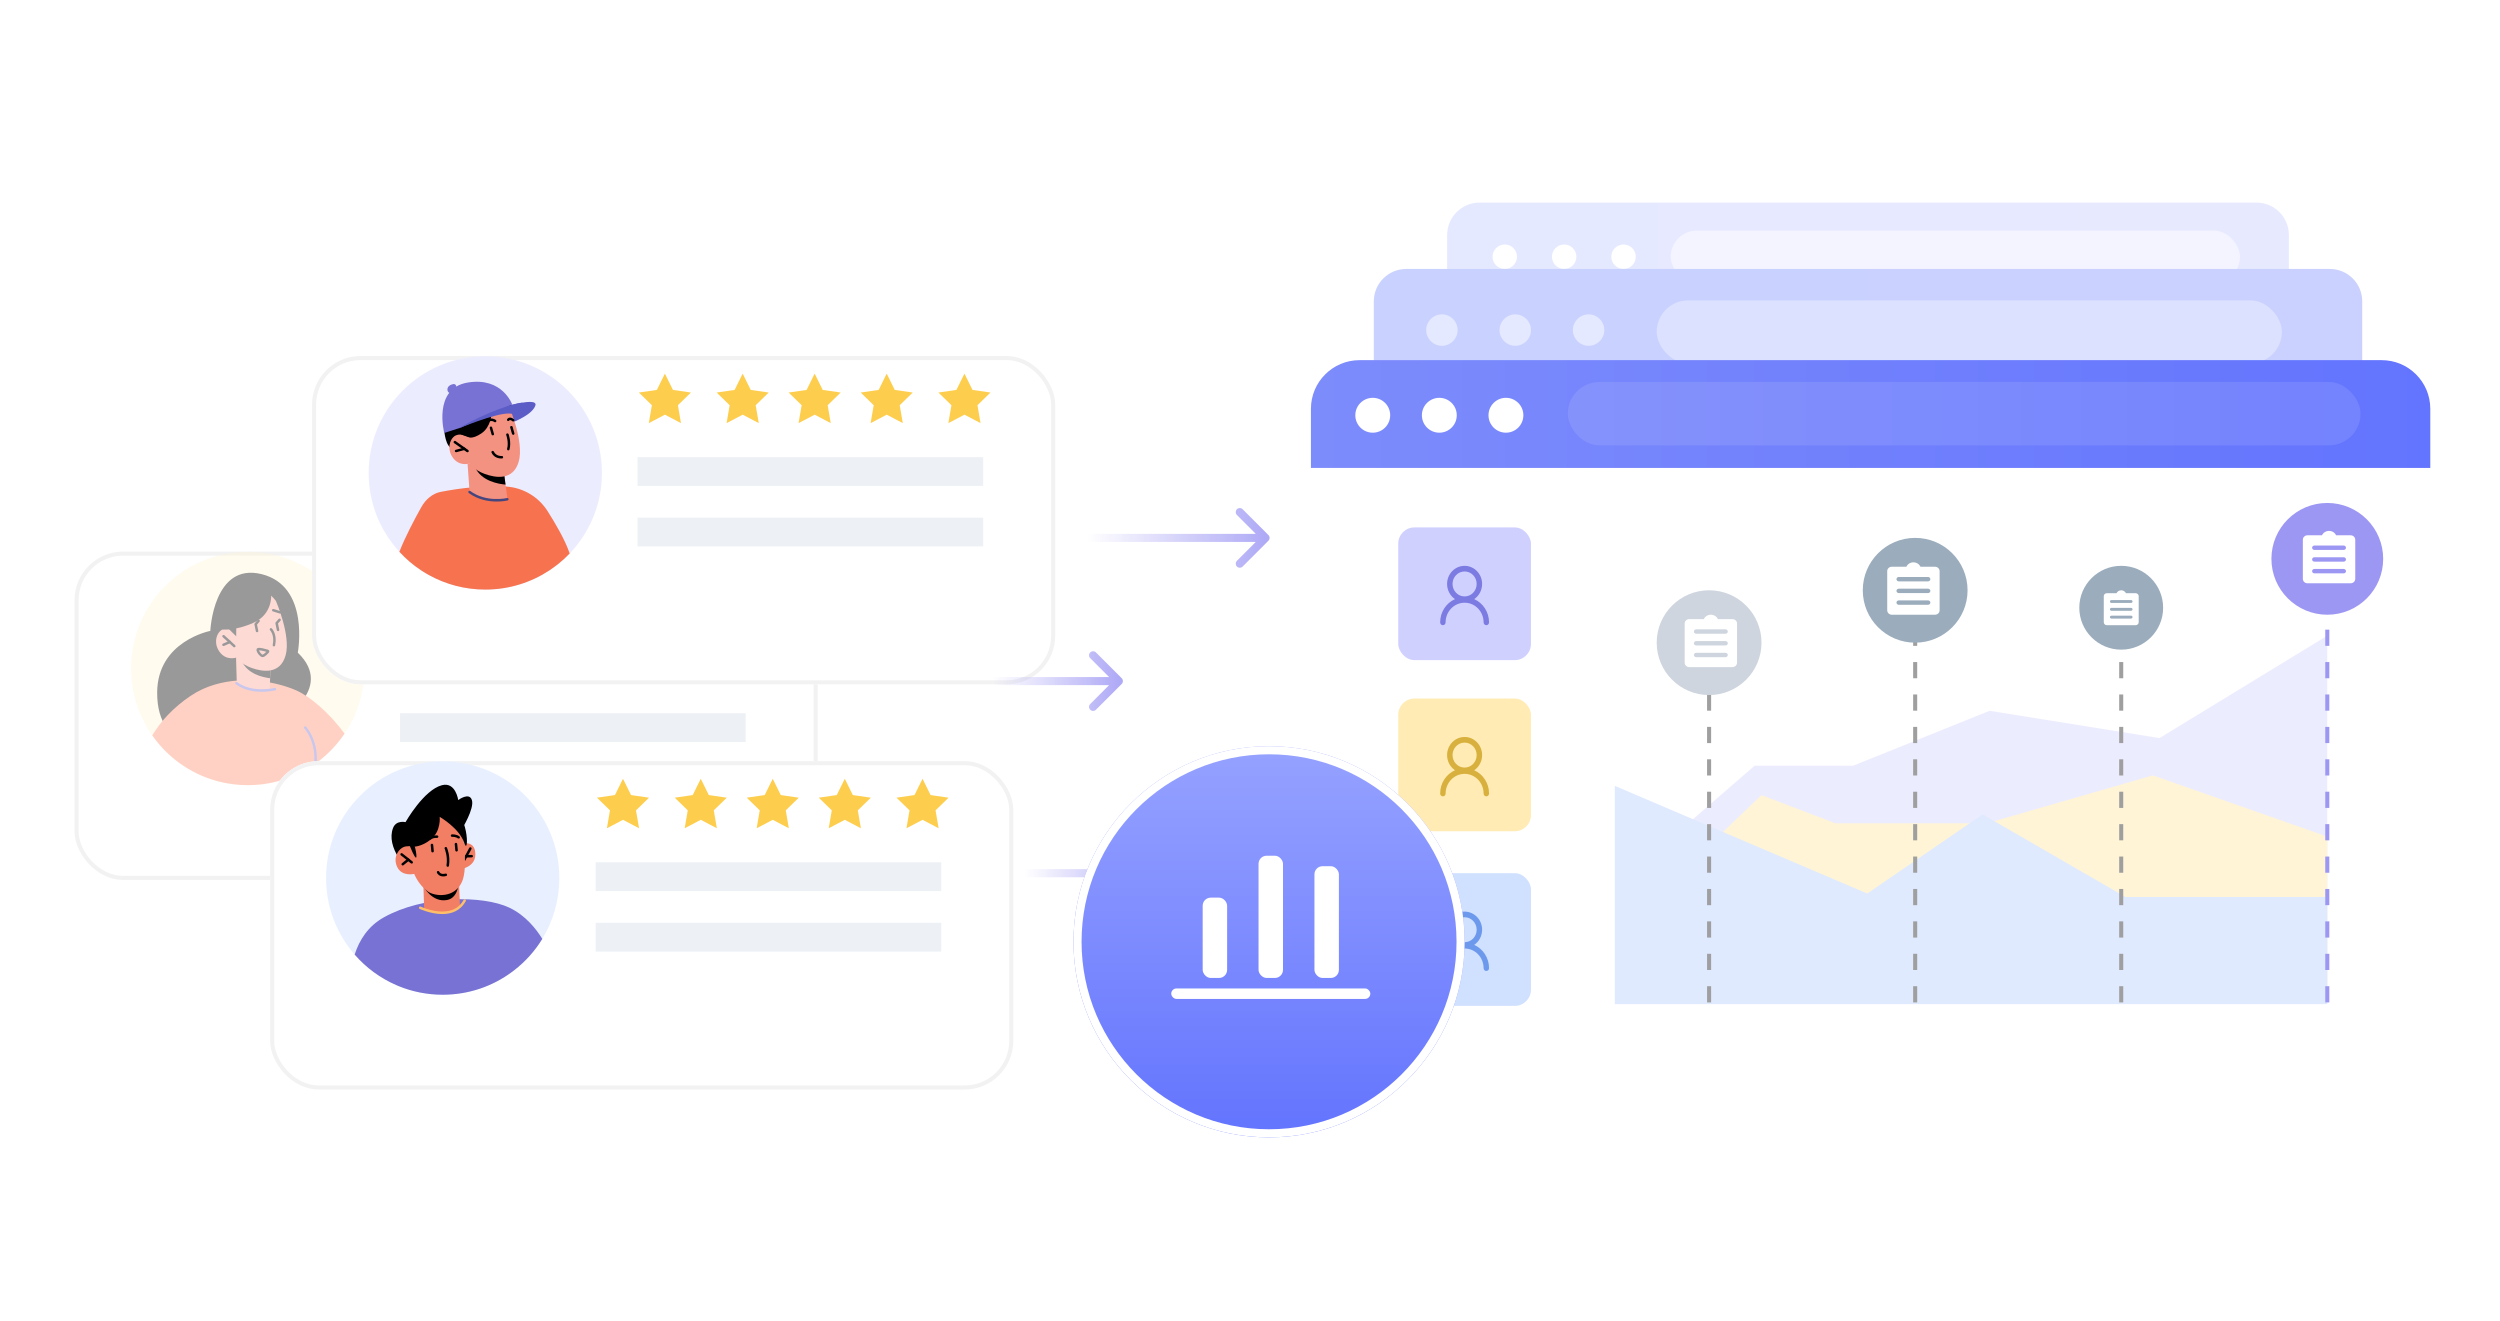 <svg width="617" height="326" viewBox="0 0 617 326" fill="none" xmlns="http://www.w3.org/2000/svg">
<g id="Group 2085667545">
<g id="Group 2085667420">
<g id="Group 2085667409">
<g id="Group 2085667397">
<g id="Rectangle 161127172" filter="url(#filter0_d_2493_981)">
<rect x="357.156" y="50" width="207.739" height="148.119" rx="8" fill="white"/>
</g>
<path id="Rectangle 161127185" d="M357.156 58C357.156 53.582 360.738 50 365.156 50H556.895C561.313 50 564.895 53.582 564.895 58V76.084H357.156V58Z" fill="url(#paint0_linear_2493_981)"/>
<circle id="Ellipse 4255125" cx="371.376" cy="63.361" r="3.017" fill="white"/>
<circle id="Ellipse 4255126" cx="386.033" cy="63.361" r="3.017" fill="white"/>
<circle id="Ellipse 4255127" cx="400.689" cy="63.361" r="3.017" fill="white"/>
<rect id="Rectangle 161127173" x="372.992" y="98.441" width="72.415" height="75.634" rx="12" fill="#EDF3FF"/>
<g id="Vector">
<path d="M389.758 134.307C389.758 131.824 391.779 129.811 394.272 129.811C396.766 129.811 398.787 131.824 398.787 134.307V151.702C398.787 154.185 396.766 156.198 394.272 156.198C391.779 156.198 389.758 154.185 389.758 151.702V134.307Z" fill="#CCDDFF"/>
<path d="M404.806 126.814C404.806 124.331 406.827 122.318 409.321 122.318C411.814 122.318 413.835 124.331 413.835 126.814V151.702C413.835 154.185 411.814 156.198 409.321 156.198C406.827 156.198 404.806 154.185 404.806 151.702V126.814Z" fill="#CCDDFF"/>
<path d="M419.854 121.568C419.854 119.085 421.876 117.073 424.369 117.073C426.862 117.073 428.883 119.085 428.883 121.568V151.702C428.883 154.185 426.862 156.198 424.369 156.198C421.876 156.198 419.854 154.185 419.854 151.702V121.568Z" fill="#CCDDFF"/>
</g>
<rect id="Rectangle 161127216" x="412.32" y="56.896" width="140.504" height="12.93" rx="6.465" fill="#F3F4FF"/>
<rect id="Rectangle 161127214" x="461.492" y="102.168" width="40.057" height="7.453" rx="3.726" fill="#F4F8FB"/>
<rect id="Rectangle 161127215" x="461.492" y="117.073" width="83.841" height="10.247" rx="5.124" fill="#F4F8FB"/>
<g id="Group 2085667390">
<g id="Vector_2">
<path d="M476.394 135.704H478.258V151.54H476.394V135.704Z" fill="#FFD2D9"/>
<path d="M474.531 140.362C474.531 138.818 475.782 137.567 477.326 137.567C478.869 137.567 480.121 138.818 480.121 140.362V155.267C480.121 156.81 478.869 158.061 477.326 158.061C475.782 158.061 474.531 156.81 474.531 155.267V140.362Z" fill="#FFD2D9"/>
</g>
</g>
<g id="Vector_3">
<path d="M463.355 140.362H465.218V166.445H463.355V140.362Z" fill="#B9F2DE"/>
<path d="M461.492 145.104C461.492 143.514 462.781 142.225 464.372 142.225C465.868 142.225 467.082 143.438 467.082 144.935V161.788C467.082 163.331 465.83 164.582 464.287 164.582C462.743 164.582 461.492 163.331 461.492 161.788V145.104Z" fill="#B9F2DE"/>
</g>
<g id="Group 2085667391">
<g id="Vector_4">
<path d="M489.441 140.362H491.304V152.472H489.441V140.362Z" fill="#FFD2D9"/>
<path d="M487.578 145.485C487.578 143.942 488.829 142.691 490.373 142.691C491.916 142.691 493.168 143.942 493.168 145.485V160.39C493.168 161.934 491.916 163.185 490.373 163.185C488.829 163.185 487.578 161.934 487.578 160.39V145.485Z" fill="#FFD2D9"/>
</g>
</g>
<g id="Group 2085667392">
<g id="Vector_5">
<path d="M502.48 152.472H504.343V173.898H502.48V152.472Z" fill="#FFD2D9"/>
<path d="M500.617 154.335C500.617 152.792 501.868 151.54 503.412 151.54C504.955 151.54 506.207 152.792 506.207 154.335V169.24C506.207 170.784 504.955 172.035 503.412 172.035C501.868 172.035 500.617 170.784 500.617 169.24V154.335Z" fill="#FFD2D9"/>
</g>
</g>
<g id="Group 2085667393">
<g id="Vector_6">
<path d="M515.519 139.43H517.383V154.335H515.519V139.43Z" fill="#B9F2DE"/>
<path d="M513.656 144.554C513.656 143.01 514.907 141.759 516.451 141.759C517.994 141.759 519.246 143.01 519.246 144.554V159.459C519.246 161.002 517.994 162.253 516.451 162.253C514.907 162.253 513.656 161.002 513.656 159.459V144.554Z" fill="#B9F2DE"/>
</g>
</g>
<g id="Group 2085667394">
<g id="Vector_7">
<path d="M528.566 135.704H530.429V158.061H528.566V135.704Z" fill="#B9F2DE"/>
<path d="M526.703 137.567C526.703 136.024 527.954 134.772 529.498 134.772C531.041 134.772 532.293 136.024 532.293 137.567V152.472C532.293 154.015 531.041 155.267 529.498 155.267C527.954 155.267 526.703 154.015 526.703 152.472V137.567Z" fill="#B9F2DE"/>
</g>
</g>
<g id="Group 2085667395">
<g id="Vector_8">
<path d="M541.605 137.567H543.468V149.677H541.605V137.567Z" fill="#B9F2DE"/>
<path d="M539.742 142.225C539.742 140.681 540.993 139.43 542.537 139.43C544.08 139.43 545.332 140.681 545.332 142.225V150.609C545.332 152.152 544.08 153.404 542.537 153.404C540.993 153.404 539.742 152.152 539.742 150.609V142.225Z" fill="#B9F2DE"/>
</g>
</g>
</g>
<g id="Group 2085667396">
<g id="Rectangle 161127172_2" filter="url(#filter1_d_2493_981)">
<rect x="339.055" y="66.378" width="243.945" height="173.934" rx="8" fill="white"/>
</g>
<path id="Rectangle 161127185_2" d="M339.055 74.378C339.055 69.96 342.636 66.378 347.055 66.378H574.999C579.418 66.378 582.999 69.96 582.999 74.378V97.008H339.055V74.378Z" fill="url(#paint1_linear_2493_981)"/>
<circle id="Ellipse 4255125_2" cx="355.863" cy="81.463" r="3.879" fill="white" fill-opacity="0.5"/>
<circle id="Ellipse 4255126_2" cx="373.965" cy="81.463" r="3.879" fill="white" fill-opacity="0.5"/>
<circle id="Ellipse 4255127_2" cx="392.066" cy="81.463" r="3.879" fill="white" fill-opacity="0.5"/>
<rect id="Rectangle 161127173_2" x="357.656" y="123.262" width="85.036" height="88.816" rx="12" fill="#E8F0FF"/>
<rect id="Rectangle 161127216_2" x="408.875" y="74.136" width="154.296" height="15.516" rx="7.758" fill="#DBE1FF"/>
<rect id="Rectangle 161127214_2" x="461.578" y="127.637" width="47.039" height="8.751" rx="4.376" fill="#EDF1F5"/>
<rect id="Rectangle 161127215_2" x="461.578" y="145.14" width="98.453" height="12.033" rx="6.017" fill="#EDF1F5"/>
<g id="Group 2085667390_2">
<g id="Vector_9">
<path d="M479.078 167.019H481.266V185.615H479.078V167.019Z" fill="#FF92A2"/>
<path d="M476.891 172.488C476.891 170.676 478.36 169.206 480.172 169.206C481.985 169.206 483.454 170.676 483.454 172.488V189.991C483.454 191.803 481.985 193.273 480.172 193.273C478.36 193.273 476.891 191.803 476.891 189.991V172.488Z" fill="#FF92A2"/>
</g>
</g>
<g id="Vector_10">
<path d="M463.766 172.488H465.954V203.118H463.766V172.488Z" fill="#9BEFD1"/>
<path d="M461.578 178.057C461.578 176.19 463.092 174.676 464.959 174.676C466.717 174.676 468.142 176.101 468.142 177.858V197.648C468.142 199.461 466.672 200.93 464.86 200.93C463.047 200.93 461.578 199.461 461.578 197.648V178.057Z" fill="#9BEFD1"/>
</g>
<g id="Group 2085667391_2">
<g id="Vector_11">
<path d="M494.391 172.488H496.579V186.709H494.391V172.488Z" fill="#FF92A2"/>
<path d="M492.203 178.505C492.203 176.692 493.672 175.223 495.485 175.223C497.297 175.223 498.767 176.692 498.767 178.505V196.008C498.767 197.82 497.297 199.289 495.485 199.289C493.672 199.289 492.203 197.82 492.203 196.008V178.505Z" fill="#FF92A2"/>
</g>
</g>
<g id="Group 2085667392_2">
<g id="Vector_12">
<path d="M509.711 186.709H511.899V211.869H509.711V186.709Z" fill="#FB91A2"/>
<path d="M507.523 188.897C507.523 187.085 508.993 185.615 510.805 185.615C512.618 185.615 514.087 187.085 514.087 188.897V206.4C514.087 208.212 512.618 209.682 510.805 209.682C508.993 209.682 507.523 208.212 507.523 206.4V188.897Z" fill="#FB91A2"/>
</g>
</g>
<g id="Group 2085667393_2">
<g id="Vector_13">
<path d="M525.024 171.394H527.212V188.897H525.024V171.394Z" fill="#0AE596"/>
<path d="M522.836 177.411C522.836 175.598 524.305 174.129 526.118 174.129C527.93 174.129 529.399 175.598 529.399 177.411V194.914C529.399 196.726 527.93 198.195 526.118 198.195C524.305 198.195 522.836 196.726 522.836 194.914V177.411Z" fill="#0AE596"/>
</g>
</g>
<g id="Group 2085667394_2">
<g id="Vector_14">
<path d="M540.336 167.019H542.524V193.273H540.336V167.019Z" fill="#0AE596"/>
<path d="M538.148 169.206C538.148 167.394 539.618 165.925 541.43 165.925C543.243 165.925 544.712 167.394 544.712 169.206V186.709C544.712 188.522 543.243 189.991 541.43 189.991C539.618 189.991 538.148 188.522 538.148 186.709V169.206Z" fill="#0AE596"/>
</g>
</g>
<g id="Group 2085667395_2">
<g id="Vector_15">
<path d="M555.649 169.206H557.837V183.427H555.649V169.206Z" fill="#0AE596"/>
<path d="M553.461 174.676C553.461 172.864 554.93 171.394 556.743 171.394C558.555 171.394 560.024 172.864 560.024 174.676V184.521C560.024 186.334 558.555 187.803 556.743 187.803C554.93 187.803 553.461 186.334 553.461 184.521V174.676Z" fill="#0AE596"/>
</g>
</g>
<g id="Vector_16">
<path d="M377.344 165.378C377.344 162.462 379.717 160.098 382.645 160.098C385.573 160.098 387.946 162.462 387.946 165.378V185.806C387.946 188.721 385.573 191.085 382.645 191.085C379.717 191.085 377.344 188.721 377.344 185.806V165.378Z" fill="#9CBDFF"/>
<path d="M395.015 156.579C395.015 153.663 397.388 151.299 400.316 151.299C403.244 151.299 405.617 153.663 405.617 156.579V185.806C405.617 188.721 403.244 191.085 400.316 191.085C397.388 191.085 395.015 188.721 395.015 185.806V156.579Z" fill="#9CBDFF"/>
<path d="M412.686 150.42C412.686 147.504 415.059 145.14 417.987 145.14C420.915 145.14 423.288 147.504 423.288 150.42V185.806C423.288 188.721 420.915 191.085 417.987 191.085C415.059 191.085 412.686 188.721 412.686 185.806V150.42Z" fill="#9CBDFF"/>
</g>
</g>
</g>
<g id="Group 2085667406">
<g id="Rectangle 161127222" filter="url(#filter2_d_2493_981)">
<rect x="18.398" y="124.131" width="183.407" height="81.04" rx="12" fill="white"/>
<rect x="18.898" y="124.631" width="182.407" height="80.04" rx="11.5" stroke="#F2F2F2"/>
</g>
<g id="Layer_1" opacity="0.4" clip-path="url(#clip0_2493_981)">
<path id="Vector_17" d="M32.365 164.989C32.365 170.244 33.773 175.172 36.237 179.415C36.329 179.576 36.428 179.736 36.527 179.897C36.755 180.28 36.996 180.662 37.249 181.033C37.355 181.187 37.459 181.342 37.577 181.496C41.331 186.875 46.889 190.889 53.361 192.711C53.497 192.748 53.639 192.785 53.775 192.822C56.128 193.446 58.605 193.779 61.155 193.779C71.104 193.779 79.879 188.734 85.036 181.058C85.524 180.348 85.974 179.606 86.388 178.853C88.655 174.74 89.945 170.016 89.945 164.989C89.945 149.087 77.057 136.199 61.155 136.199C45.253 136.199 32.365 149.087 32.365 164.989Z" fill="#FFF4D5"/>
<path id="Vector_18" d="M73.496 161.068C73.496 161.068 76.578 144.702 64.604 141.707C52.629 138.712 51.907 155.707 51.907 155.707C51.907 155.707 38.877 158.19 38.79 170.862C38.685 186.702 53.988 184.034 53.988 184.034L68.488 178.131C68.488 178.131 83.013 170.22 73.49 161.068H73.496Z" fill="black"/>
<path id="Vector_19" d="M37.58 181.496C41.335 186.875 46.893 190.889 53.365 192.711C53.501 192.748 53.643 192.785 53.779 192.822C56.131 193.446 58.608 193.779 61.158 193.779C71.107 193.779 79.882 188.734 85.039 181.058C81.173 175.771 76.325 171.77 73.028 170.349C68.149 168.25 60.411 166.842 53.266 168.886C53.247 168.892 53.223 168.892 53.198 168.898C51.049 169.516 48.962 170.442 47.016 171.757C42.811 174.598 39.748 177.896 37.58 181.496Z" fill="#FF8D6E"/>
<path id="Vector_20" d="M66.812 163.914V164.087L66.664 167.385L66.559 169.973C66.559 169.973 66.782 170.572 63.768 170.38C59.735 170.102 58.432 168.373 58.432 168.373L58.259 162.309L59.482 162.543L66.806 163.914H66.812Z" fill="#FCA397"/>
<path id="Vector_21" d="M66.812 164.094L66.664 167.391C64.707 167.15 61.137 166.304 59.692 163.223C59.581 162.97 59.507 162.747 59.482 162.562L66.794 164.05L66.806 164.1L66.812 164.094Z" fill="black"/>
<path id="Vector_22" d="M68.093 148.309C68.093 148.309 71.848 156.893 70.495 161.722C69.143 166.545 64.746 165.786 62.121 164.853C59.49 163.921 58.274 162.309 58.274 162.309C58.274 162.309 55.816 163.142 54.173 160.858C52.531 158.573 53.543 155.948 54.945 155.349C56.347 154.75 58.014 155.763 58.014 155.763L56.705 153.268C56.705 153.268 62.208 140.583 68.099 148.315L68.093 148.309Z" fill="#FCA397"/>
<path id="Vector_23" d="M66.924 147.037C66.924 147.037 67.195 151.607 62.601 153.682C58.006 155.757 54.937 155.349 54.937 155.349L55.233 149.39L60.989 143.14L66.133 144.776L66.93 147.037H66.924Z" fill="black"/>
<path id="Vector_24" d="M58.312 154.441L58.294 157.041L55.978 154.756L58.312 154.441Z" fill="black"/>
<path id="Vector_25" d="M64.635 170.738C66.45 170.738 67.809 170.411 67.92 170.386C68.087 170.343 68.186 170.176 68.148 170.016C68.105 169.849 67.939 169.75 67.778 169.787C67.722 169.8 62.282 171.097 58.545 168.373C58.41 168.274 58.212 168.305 58.113 168.441C58.014 168.577 58.045 168.775 58.181 168.873C60.231 170.368 62.702 170.738 64.641 170.738H64.635Z" fill="#7772D3"/>
<path id="Vector_26" d="M69.151 151.446C69.28 151.446 69.404 151.36 69.447 151.23C69.496 151.069 69.41 150.896 69.243 150.841L67.533 150.304C67.372 150.254 67.199 150.341 67.144 150.507C67.094 150.668 67.181 150.841 67.347 150.896L69.058 151.434C69.058 151.434 69.12 151.446 69.151 151.446Z" fill="black"/>
<path id="Vector_27" d="M57.823 159.764C57.903 159.764 57.99 159.734 58.051 159.666C58.169 159.542 58.156 159.345 58.033 159.227L55.384 156.794C55.26 156.677 55.062 156.689 54.945 156.813C54.828 156.936 54.84 157.134 54.964 157.251L57.613 159.684C57.675 159.74 57.749 159.764 57.823 159.764Z" fill="black"/>
<path id="Vector_28" d="M55.149 159.443C55.192 159.443 55.235 159.437 55.272 159.419L56.853 158.727C57.008 158.659 57.082 158.474 57.014 158.319C56.946 158.165 56.761 158.091 56.606 158.159L55.025 158.85C54.871 158.918 54.797 159.104 54.865 159.258C54.914 159.375 55.031 159.443 55.149 159.443Z" fill="black"/>
<path id="Vector_29" d="M68.624 155.775C68.624 155.775 68.667 155.775 68.686 155.769C68.852 155.732 68.957 155.571 68.927 155.405L68.612 153.885L69.229 153.169C69.34 153.039 69.328 152.848 69.198 152.731C69.069 152.619 68.877 152.632 68.76 152.761L68.037 153.595C67.975 153.669 67.951 153.768 67.969 153.861L68.315 155.528C68.346 155.676 68.476 155.775 68.618 155.775H68.624Z" fill="black"/>
<path id="Vector_30" d="M63.444 156.041C63.444 156.041 63.487 156.041 63.506 156.034C63.673 155.997 63.778 155.837 63.747 155.67L63.432 154.151L64.049 153.435C64.161 153.305 64.148 153.113 64.019 152.996C63.889 152.885 63.697 152.897 63.58 153.027L62.858 153.861C62.796 153.935 62.771 154.034 62.79 154.126L63.135 155.794C63.166 155.942 63.296 156.041 63.438 156.041H63.444Z" fill="black"/>
<path id="Vector_31" d="M67.6 159.542C67.743 159.542 67.872 159.443 67.903 159.295C68.477 156.547 67.15 155.164 67.094 155.108C66.977 154.985 66.779 154.985 66.656 155.108C66.532 155.225 66.532 155.423 66.656 155.547C66.705 155.602 67.804 156.776 67.304 159.172C67.267 159.338 67.378 159.505 67.545 159.536C67.563 159.536 67.588 159.542 67.607 159.542H67.6Z" fill="black"/>
<path id="Vector_32" d="M64.812 162.185C64.997 162.185 65.436 162.099 66.35 161.086C66.455 160.969 66.492 160.808 66.455 160.66C66.412 160.506 66.288 160.382 66.127 160.333C63.923 159.672 63.626 159.9 63.497 159.993C63.386 160.073 63.219 160.277 63.342 160.685C63.509 161.247 64.213 162.142 64.757 162.173C64.769 162.173 64.787 162.173 64.812 162.173V162.185ZM65.714 160.864C65.22 161.376 64.868 161.562 64.793 161.568C64.738 161.568 64.534 161.444 64.281 161.123C64.065 160.851 63.954 160.611 63.923 160.487C64.102 160.506 64.645 160.549 65.714 160.858V160.864Z" fill="black"/>
<path id="Vector_33" d="M75.098 179.761C75.129 179.798 78.081 182.96 77.519 188.647C77.698 188.536 77.865 188.413 78.038 188.289C78.087 188.258 78.13 188.221 78.18 188.184C78.544 182.54 75.58 179.384 75.543 179.341C75.426 179.217 75.234 179.217 75.105 179.329C74.981 179.446 74.981 179.644 75.105 179.767L75.098 179.761Z" fill="#7772D3"/>
</g>
<rect id="Rectangle 161127225" x="98.727" y="161.097" width="85.306" height="7.109" fill="#EDF1F5" fill-opacity="0.6"/>
<rect id="Rectangle 161127226" x="98.727" y="176.025" width="85.306" height="7.109" fill="#EDF1F5"/>
<g id="Group 2085667405" opacity="0.4">
<path id="Star 6" d="M105.48 140.481L107.465 144.503L111.903 145.148L108.691 148.278L109.449 152.698L105.48 150.611L101.51 152.698L102.269 148.278L99.057 145.148L103.495 144.503L105.48 140.481Z" fill="#FDCD4E"/>
<path id="Star 7" d="M124.675 140.481L126.66 144.503L131.098 145.148L127.887 148.278L128.645 152.698L124.675 150.611L120.706 152.698L121.464 148.278L118.252 145.148L122.69 144.503L124.675 140.481Z" fill="#FDCD4E"/>
<path id="Star 8" d="M142.449 140.481L144.433 144.503L148.872 145.148L145.66 148.278L146.418 152.698L142.449 150.611L138.479 152.698L139.237 148.278L136.026 145.148L140.464 144.503L142.449 140.481Z" fill="#FDCD4E"/>
<path id="Star 9" d="M160.214 140.481L162.199 144.503L166.637 145.148L163.426 148.278L164.184 152.698L160.214 150.611L156.245 152.698L157.003 148.278L153.791 145.148L158.23 144.503L160.214 140.481Z" fill="#FDCD4E"/>
<path id="Star 10" d="M179.417 140.481L181.402 144.503L185.84 145.148L182.629 148.278L183.387 152.698L179.417 150.611L175.448 152.698L176.206 148.278L172.995 145.148L177.433 144.503L179.417 140.481Z" fill="#FDCD4E"/>
</g>
</g>
<g id="Group 2085667407">
<g id="Rectangle 161127222_2" filter="url(#filter3_d_2493_981)">
<rect x="77.016" y="75.86" width="183.407" height="81.04" rx="12" fill="white"/>
<rect x="77.516" y="76.36" width="182.407" height="80.04" rx="11.5" stroke="#F2F2F2"/>
</g>
<g id="Layer_1_2" clip-path="url(#clip1_2493_981)">
<path id="Vector_34" d="M90.982 116.721C90.982 120.432 91.686 123.982 92.964 127.243C93.958 129.787 95.31 132.146 96.965 134.276C97.255 134.659 97.558 135.029 97.879 135.394C98.101 135.659 98.33 135.919 98.565 136.178C100.189 137.95 102.029 139.525 104.054 140.84C104.672 141.241 105.301 141.624 105.95 141.976C110.056 144.23 114.761 145.508 119.775 145.508C125.666 145.508 131.137 143.736 135.7 140.704C135.818 140.624 135.935 140.543 136.052 140.457C137.102 139.747 138.102 138.963 139.041 138.104C139.146 138.012 139.251 137.919 139.35 137.82C139.782 137.425 140.196 137.018 140.597 136.598C140.801 136.382 141.004 136.166 141.202 135.943C141.227 135.912 141.258 135.881 141.282 135.851C145.809 130.769 148.562 124.069 148.562 116.721C148.562 100.821 135.669 87.927 119.775 87.927C103.881 87.927 90.982 100.821 90.982 116.721Z" fill="#ECECFF"/>
<path id="Vector_35" d="M98.561 136.178C100.185 137.95 102.025 139.525 104.051 140.84C104.668 141.241 105.298 141.624 105.947 141.976C110.053 144.23 114.758 145.508 119.772 145.508C125.663 145.508 131.134 143.736 135.697 140.704C135.814 140.624 135.932 140.543 136.049 140.457C137.099 139.747 138.099 138.963 139.038 138.104C139.143 138.012 139.248 137.919 139.346 137.82C139.779 137.425 140.192 137.018 140.594 136.598C139.507 133.319 137.043 129.12 135.123 126.113C132.9 122.63 129.17 120.395 125.052 120.086C119.803 119.703 113.363 120.488 108.731 121.401C106.823 121.778 105.113 123.137 103.971 125.174C102.377 128.015 100.08 132.337 98.561 136.178Z" fill="#F7734F"/>
<path id="Vector_36" d="M112.641 95.905C112.641 95.905 112.894 94.281 111.344 94.942C109.794 95.609 110.455 97.233 111.344 97.011C112.233 96.788 112.641 95.899 112.641 95.899V95.905Z" fill="#7772D3"/>
<path id="Vector_37" d="M109.639 106.174C109.639 106.174 109.88 110.558 111.856 110.762C113.832 110.966 116.734 108.465 116.734 108.465L115.376 103.525L109.639 106.168V106.174Z" fill="black"/>
<path id="Vector_38" d="M124.715 104.927C124.715 104.927 131.161 102.858 132.118 100.123C133.075 97.387 120.899 101.531 120.899 101.531L124.708 104.933L124.715 104.927Z" fill="#5C5CC6"/>
<path id="Vector_39" d="M115.382 114.319L115.882 121.29C115.882 121.29 117.142 123.26 121.168 123.55C124.169 123.766 125.219 123.081 125.219 123.081L124.768 119.598L124.323 116.202L117.037 114.671L115.376 114.319H115.382Z" fill="#F49282"/>
<path id="Vector_40" d="M117.041 114.671C117.059 114.856 117.133 115.078 117.245 115.331C118.813 118.752 123.03 119.456 124.766 119.598L124.321 116.202L117.035 114.671H117.041Z" fill="black"/>
<path id="Vector_41" d="M125.719 100.506C125.719 100.506 129.405 109.101 128.028 113.905C126.651 118.709 122.267 117.925 119.649 116.974C117.03 116.023 115.82 114.405 115.82 114.405C115.82 114.405 113.363 115.22 111.739 112.929C110.115 110.639 111.14 108.027 112.548 107.434C113.955 106.841 115.61 107.866 115.61 107.866L114.32 105.365C114.32 105.365 119.896 92.744 125.725 100.493L125.719 100.506Z" fill="#F49282"/>
<path id="Vector_42" d="M115.377 111.627C115.476 111.627 115.568 111.583 115.63 111.497C115.729 111.355 115.698 111.163 115.556 111.065L112.438 108.86C112.302 108.761 112.104 108.792 112.005 108.934C111.907 109.076 111.937 109.268 112.079 109.367L115.198 111.571C115.253 111.608 115.315 111.627 115.377 111.627Z" fill="black"/>
<path id="Vector_43" d="M112.559 111.614C112.559 111.614 112.615 111.614 112.64 111.602L114.677 111.058C114.844 111.015 114.943 110.842 114.894 110.682C114.85 110.515 114.684 110.422 114.517 110.466L112.479 111.009C112.312 111.052 112.214 111.225 112.263 111.386C112.3 111.522 112.424 111.614 112.559 111.614Z" fill="black"/>
<path id="Vector_44" d="M119.985 104.637C120.077 104.637 120.17 104.593 120.232 104.513C120.497 104.161 120.8 103.957 121.121 103.914C121.603 103.852 122.004 104.155 122.01 104.155C122.146 104.26 122.337 104.235 122.442 104.099C122.547 103.964 122.523 103.772 122.393 103.667C122.368 103.649 121.788 103.198 121.053 103.297C120.559 103.358 120.114 103.642 119.744 104.136C119.639 104.272 119.67 104.464 119.806 104.569C119.861 104.612 119.929 104.63 119.991 104.63L119.985 104.637Z" fill="black"/>
<path id="Vector_45" d="M126.66 104.025C126.753 104.025 126.839 103.988 126.901 103.914C127.006 103.784 126.987 103.587 126.858 103.482C126.444 103.148 126.055 103.013 125.715 103.074C125.345 103.148 125.178 103.432 125.16 103.463C125.079 103.612 125.135 103.803 125.283 103.883C125.431 103.964 125.616 103.914 125.697 103.766C125.703 103.754 125.746 103.692 125.839 103.679C125.925 103.661 126.123 103.679 126.469 103.964C126.524 104.013 126.592 104.031 126.666 104.031L126.66 104.025Z" fill="black"/>
<path id="Vector_46" d="M125.451 111.157C125.587 111.157 125.71 111.065 125.747 110.929C126.235 109.101 125.55 107.236 125.519 107.156C125.457 106.995 125.278 106.915 125.124 106.977C124.963 107.039 124.883 107.212 124.944 107.372C124.944 107.391 125.593 109.138 125.154 110.768C125.111 110.935 125.21 111.102 125.371 111.145C125.395 111.151 125.426 111.157 125.451 111.157Z" fill="black"/>
<path id="Vector_47" d="M126.656 107.323C126.656 107.323 126.711 107.323 126.742 107.31C126.909 107.261 127.001 107.094 126.958 106.927L126.514 105.353C126.464 105.186 126.297 105.094 126.131 105.137C125.964 105.186 125.871 105.353 125.915 105.52L126.359 107.094C126.396 107.23 126.52 107.316 126.656 107.316V107.323Z" fill="black"/>
<path id="Vector_48" d="M121.609 107.459C121.609 107.459 121.664 107.459 121.695 107.446C121.862 107.397 121.955 107.23 121.911 107.063L121.467 105.489C121.417 105.322 121.251 105.229 121.084 105.273C120.917 105.322 120.825 105.489 120.868 105.655L121.312 107.23C121.349 107.366 121.473 107.452 121.609 107.452V107.459Z" fill="black"/>
<path id="Vector_49" d="M126.211 101.753C126.211 101.753 125.705 101.068 123.988 101.068C122.271 101.068 121.277 102.29 121.277 102.29C121.277 102.29 121.135 105.402 118.813 106.958C116.492 108.514 115.603 107.872 115.603 107.872L113.904 107.286L112.639 104.822L117.492 99.499L123.321 97.011L126.211 100.222V101.753Z" fill="black"/>
<path id="Vector_50" d="M123.715 113.158C123.826 113.158 123.894 113.152 123.906 113.152C124.073 113.133 124.196 112.985 124.178 112.812C124.159 112.645 124.005 112.516 123.838 112.534C123.783 112.534 122.449 112.652 121.868 111.448C121.794 111.293 121.609 111.231 121.455 111.305C121.3 111.38 121.239 111.565 121.313 111.719C121.943 113.028 123.215 113.158 123.709 113.158H123.715Z" fill="black"/>
<path id="Vector_51" d="M126.43 99.857C126.43 99.857 123.997 92.948 115.377 94.423C106.757 95.905 109.64 106.86 109.64 106.86L113.567 105.581L126.43 99.851V99.857Z" fill="#7772D3"/>
<path id="Vector_52" d="M128.938 99.369C128.938 99.369 125.918 99.481 118.144 103.081C115.464 104.322 113.124 105.773 113.124 105.773C113.124 105.773 122.077 102.012 125.554 102.056C126.887 102.074 127.752 102.574 127.752 102.574L128.931 99.376L128.938 99.369Z" fill="#5C5CC6"/>
<path id="Vector_53" d="M122.583 123.785C124.114 123.785 125.188 123.538 125.287 123.513C125.454 123.476 125.553 123.309 125.516 123.143C125.479 122.976 125.312 122.877 125.145 122.914C125.096 122.927 120.002 124.094 116.068 121.179C115.932 121.08 115.735 121.105 115.636 121.241C115.531 121.377 115.562 121.574 115.698 121.673C118.019 123.396 120.662 123.785 122.583 123.785Z" fill="#46467F"/>
</g>
<rect id="Rectangle 161127225_2" x="157.344" y="112.825" width="85.306" height="7.109" fill="#EDF1F5"/>
<rect id="Rectangle 161127226_2" x="157.344" y="127.754" width="85.306" height="7.109" fill="#EDF1F5"/>
<g id="Group 2085667405_2">
<path id="Star 6_2" d="M164.097 92.21L166.082 96.231L170.52 96.876L167.309 100.007L168.067 104.427L164.097 102.34L160.128 104.427L160.886 100.007L157.674 96.876L162.112 96.231L164.097 92.21Z" fill="#FDCD4E"/>
<path id="Star 7_2" d="M183.292 92.21L185.277 96.231L189.715 96.876L186.504 100.007L187.262 104.427L183.292 102.34L179.323 104.427L180.081 100.007L176.87 96.876L181.308 96.231L183.292 92.21Z" fill="#FDCD4E"/>
<path id="Star 8_2" d="M201.058 92.21L203.043 96.231L207.481 96.876L204.269 100.007L205.028 104.427L201.058 102.34L197.089 104.427L197.847 100.007L194.635 96.876L199.073 96.231L201.058 92.21Z" fill="#FDCD4E"/>
<path id="Star 9_2" d="M218.839 92.21L220.824 96.231L225.262 96.876L222.051 100.007L222.809 104.427L218.839 102.34L214.87 104.427L215.628 100.007L212.416 96.876L216.855 96.231L218.839 92.21Z" fill="#FDCD4E"/>
<path id="Star 10_2" d="M238.027 92.21L240.012 96.231L244.45 96.876L241.238 100.007L241.996 104.427L238.027 102.34L234.057 104.427L234.815 100.007L231.604 96.876L236.042 96.231L238.027 92.21Z" fill="#FDCD4E"/>
</g>
</g>
<g id="Group 2085667408">
<g id="Rectangle 161127222_3" filter="url(#filter4_d_2493_981)">
<rect x="66.672" y="175.85" width="183.407" height="81.04" rx="12" fill="white"/>
<rect x="67.172" y="176.35" width="182.407" height="80.04" rx="11.5" stroke="#F2F2F2"/>
</g>
<g id="Layer_1_3" clip-path="url(#clip2_2493_981)">
<path id="Vector_54" d="M138.049 216.708C138.049 222.204 136.506 227.342 133.838 231.715C128.78 239.984 119.665 245.499 109.259 245.499C100.582 245.499 92.801 241.657 87.527 235.587C83.13 230.535 80.469 223.927 80.469 216.708C80.469 200.806 93.357 187.918 109.259 187.918C125.161 187.918 138.049 200.806 138.049 216.708Z" fill="#E8F0FF"/>
<path id="Vector_55" d="M112.125 208.742C112.125 208.742 116.769 206.543 117.275 210.187C117.868 214.405 112.804 214.639 112.804 214.639L112.125 208.742Z" fill="#F27E64"/>
<path id="Vector_56" d="M114.604 212.49C114.555 212.49 114.505 212.478 114.462 212.453C114.314 212.373 114.252 212.188 114.332 212.033L115.802 209.273C115.882 209.125 116.068 209.063 116.222 209.143C116.37 209.223 116.432 209.409 116.352 209.563L114.882 212.324C114.826 212.429 114.721 212.49 114.61 212.49H114.604Z" fill="black"/>
<path id="Vector_57" d="M115.067 211.638C114.9 211.638 114.764 211.502 114.758 211.335C114.758 211.163 114.887 211.027 115.06 211.021L116.407 210.99C116.573 210.99 116.715 211.119 116.722 211.292C116.722 211.465 116.592 211.601 116.419 211.607L115.073 211.638H115.067Z" fill="black"/>
<path id="Vector_58" d="M133.842 231.715C132.02 234.691 129.673 237.31 126.931 239.434C126.752 239.582 126.573 239.718 126.388 239.848C121.602 243.405 115.679 245.499 109.263 245.499C105.416 245.499 101.741 244.745 98.388 243.374C98.196 243.294 98.005 243.214 97.814 243.127C93.837 241.404 90.329 238.81 87.531 235.587C88.686 231.999 90.841 228.59 94.683 226.428C104.489 220.914 119.175 220.914 125.708 224.014C129.723 225.916 132.372 229.325 133.842 231.715Z" fill="#7772D3"/>
<path id="Vector_59" d="M114.027 204.555C114.027 204.555 117.097 199.608 116.473 197.496C115.855 195.384 113.089 197.453 113.089 197.453C113.089 197.453 112.459 192.901 109.075 193.785C104.567 194.958 100.083 202.906 100.083 202.906C100.083 202.906 97.786 202.332 97.008 204.345C96.106 206.691 96.897 209.316 98.348 211.657C99.799 213.997 103.72 212.064 103.72 212.064L114.027 204.549V204.555Z" fill="black"/>
<path id="Vector_60" d="M104.508 218.876L104.675 224.298C104.675 224.298 106.682 225.348 109.139 225.292C112.456 225.218 113.524 223.761 113.524 223.761L113.234 216.733L104.514 218.882L104.508 218.876Z" fill="#F27E64"/>
<path id="Vector_61" d="M104.506 218.752C104.506 218.752 106.606 222.822 110.342 222.118C113.356 221.55 113.232 217.276 113.232 217.276L104.5 218.752H104.506Z" fill="black"/>
<path id="Vector_62" d="M114.025 204.555C114.025 204.555 115.686 213.979 114.006 217.659C112.122 221.791 107.299 221.241 105.57 220.012C103.236 218.357 102.229 215.683 102.229 215.683C102.229 215.683 99.141 216.424 98.005 213.923C96.813 211.298 98.666 209.069 100.222 208.884C101.772 208.699 101.97 208.97 101.97 208.97L101.402 206.142C101.402 206.142 110.461 195.254 114.031 204.549L114.025 204.555Z" fill="#F27E64"/>
<path id="Vector_63" d="M101.962 208.976C101.962 208.976 103.981 209.051 106.26 207.235C108.934 205.111 108.514 201.597 108.514 201.597C108.514 201.597 113.381 204.388 114.591 208.062C115.801 211.737 115.783 199.262 110.398 199.713C105.013 200.164 97.831 203.678 101.962 208.97V208.976Z" fill="black"/>
<path id="Vector_64" d="M101.603 213.139C101.535 213.139 101.467 213.114 101.412 213.071L98.929 211.101C98.793 210.996 98.775 210.798 98.88 210.669C98.985 210.533 99.183 210.514 99.312 210.619L101.795 212.589C101.931 212.694 101.949 212.892 101.844 213.021C101.782 213.095 101.69 213.139 101.603 213.139Z" fill="black"/>
<path id="Vector_65" d="M99.395 213.602C99.302 213.602 99.216 213.565 99.154 213.491C99.049 213.361 99.067 213.163 99.197 213.058L100.574 211.934C100.704 211.83 100.902 211.848 101.007 211.978C101.111 212.107 101.093 212.305 100.963 212.41L99.586 213.534C99.531 213.583 99.463 213.602 99.388 213.602H99.395Z" fill="black"/>
<path id="Vector_66" d="M106.756 210.378C106.601 210.378 106.465 210.261 106.447 210.1L106.299 208.575C106.28 208.408 106.404 208.254 106.577 208.235C106.743 208.223 106.898 208.34 106.916 208.513L107.064 210.039C107.083 210.205 106.959 210.36 106.787 210.378C106.774 210.378 106.768 210.378 106.756 210.378Z" fill="black"/>
<path id="Vector_67" d="M112.678 210.156C112.523 210.156 112.387 210.039 112.369 209.878L112.221 208.353C112.202 208.186 112.326 208.032 112.498 208.013C112.671 208.001 112.82 208.118 112.838 208.291L112.986 209.816C113.005 209.983 112.881 210.137 112.708 210.156C112.696 210.156 112.69 210.156 112.678 210.156Z" fill="black"/>
<path id="Vector_68" d="M110.505 213.923C110.505 213.923 110.474 213.923 110.455 213.923C110.289 213.898 110.171 213.738 110.196 213.571C110.548 211.323 109.751 209.489 109.745 209.47C109.677 209.316 109.745 209.131 109.899 209.063C110.054 208.995 110.239 209.063 110.307 209.217C110.344 209.298 111.19 211.23 110.807 213.664C110.783 213.818 110.653 213.923 110.505 213.923Z" fill="black"/>
<path id="Vector_69" d="M113.197 206.969C113.129 206.969 113.061 206.945 113.006 206.901C112.586 206.562 111.839 206.525 111.585 206.537C111.419 206.543 111.27 206.414 111.258 206.247C111.252 206.074 111.382 205.932 111.548 205.92C111.592 205.92 112.703 205.864 113.389 206.42C113.518 206.525 113.543 206.722 113.438 206.852C113.376 206.926 113.29 206.969 113.197 206.969Z" fill="black"/>
<path id="Vector_70" d="M106.242 207.198C106.149 207.198 106.056 207.155 105.995 207.081C105.89 206.945 105.914 206.753 106.05 206.648C106.748 206.105 107.854 206.179 107.903 206.179C108.07 206.191 108.199 206.339 108.187 206.506C108.175 206.679 108.039 206.803 107.86 206.79C107.847 206.79 106.94 206.735 106.433 207.13C106.378 207.173 106.31 207.192 106.242 207.192V207.198Z" fill="black"/>
<path id="Vector_71" d="M101.242 209.02C101.242 209.02 102.329 211.78 102.687 211.65C103.045 211.521 102.261 207.136 101.205 207C100.143 206.864 101.242 209.02 101.242 209.02Z" fill="black"/>
<path id="Vector_72" d="M109.154 225.589C106.289 225.589 103.621 224.335 103.572 224.316C103.417 224.242 103.356 224.057 103.43 223.903C103.504 223.748 103.689 223.68 103.843 223.755C103.918 223.792 111.544 227.367 114.416 222.087C114.496 221.939 114.688 221.883 114.836 221.964C114.984 222.044 115.04 222.235 114.959 222.384C113.607 224.872 111.322 225.589 109.161 225.589H109.154Z" fill="#FFBF69"/>
<path id="Vector_73" d="M109.384 216.301C108.476 216.301 107.982 215.745 107.834 215.38C107.772 215.22 107.847 215.041 108.007 214.979C108.161 214.917 108.341 214.991 108.408 215.146C108.446 215.226 108.785 215.924 109.946 215.603C110.107 215.56 110.28 215.652 110.329 215.819C110.372 215.986 110.28 216.152 110.113 216.202C109.847 216.276 109.6 216.307 109.384 216.307V216.301Z" fill="black"/>
</g>
<rect id="Rectangle 161127225_3" x="147" y="212.816" width="85.306" height="7.109" fill="#EDF1F5"/>
<rect id="Rectangle 161127226_3" x="147" y="227.744" width="85.306" height="7.109" fill="#EDF1F5"/>
<g id="Group 2085667405_3">
<path id="Star 6_3" d="M153.753 192.2L155.738 196.222L160.176 196.867L156.965 199.997L157.723 204.417L153.753 202.33L149.784 204.417L150.542 199.997L147.331 196.867L151.769 196.222L153.753 192.2Z" fill="#FDCD4E"/>
<path id="Star 7_3" d="M172.949 192.2L174.933 196.222L179.372 196.867L176.16 199.997L176.918 204.417L172.949 202.33L168.979 204.417L169.737 199.997L166.526 196.867L170.964 196.222L172.949 192.2Z" fill="#FDCD4E"/>
<path id="Star 8_3" d="M190.714 192.2L192.699 196.222L197.137 196.867L193.926 199.997L194.684 204.417L190.714 202.33L186.745 204.417L187.503 199.997L184.291 196.867L188.73 196.222L190.714 192.2Z" fill="#FDCD4E"/>
<path id="Star 9_3" d="M208.496 192.2L210.48 196.222L214.918 196.867L211.707 199.997L212.465 204.417L208.496 202.33L204.526 204.417L205.284 199.997L202.073 196.867L206.511 196.222L208.496 192.2Z" fill="#FDCD4E"/>
<path id="Star 10_3" d="M227.683 192.2L229.668 196.222L234.106 196.867L230.894 199.997L231.653 204.417L227.683 202.33L223.714 204.417L224.472 199.997L221.26 196.867L225.698 196.222L227.683 192.2Z" fill="#FDCD4E"/>
</g>
</g>
<g id="Group 2085667412">
<g id="Group 2085667386">
<g id="Rectangle 161127172_3" filter="url(#filter5_d_2493_981)">
<rect x="323.539" y="88.789" width="276.255" height="178.431" rx="12" fill="white"/>
</g>
<path id="Rectangle 161127185_3" d="M323.539 100.886C323.539 94.259 328.912 88.886 335.539 88.886H587.794C594.422 88.886 599.794 94.259 599.794 100.886V115.494H323.539V100.886Z" fill="url(#paint2_linear_2493_981)"/>
<rect id="Rectangle 161127213" x="386.93" y="94.267" width="195.648" height="15.652" rx="7.826" fill="white" fill-opacity="0.1"/>
<g id="Group 2085667385">
<circle id="Ellipse 4255125_3" cx="338.796" cy="102.485" r="4.304" fill="white"/>
<circle id="Ellipse 4255126_3" cx="355.226" cy="102.485" r="4.304" fill="white"/>
<circle id="Ellipse 4255127_3" cx="371.664" cy="102.485" r="4.304" fill="white"/>
</g>
</g>
<g id="Group 2085667410">
<rect id="Rectangle 161127228" x="345.086" y="130.165" width="32.755" height="32.755" rx="4" fill="#D0D0FF"/>
<path id="Vector_74" d="M359.092 147.861C357.917 147.062 357.141 145.685 357.141 144.12C357.141 141.649 359.076 139.647 361.464 139.647C363.851 139.647 365.787 141.649 365.787 144.12C365.787 145.685 365.01 147.062 363.835 147.861C365.988 148.815 367.497 151.028 367.497 153.605C367.497 153.989 367.197 154.3 366.825 154.3C366.454 154.3 366.153 153.989 366.153 153.605C366.153 150.925 364.054 148.752 361.464 148.752C358.874 148.752 356.774 150.925 356.774 153.605C356.774 153.989 356.473 154.3 356.102 154.3C355.731 154.3 355.43 153.989 355.43 153.605C355.43 151.027 356.939 148.815 359.092 147.861V147.861ZM361.464 147.202C363.109 147.202 364.442 145.822 364.442 144.12C364.442 142.417 363.109 141.037 361.464 141.037C359.818 141.037 358.485 142.417 358.485 144.12C358.485 145.822 359.818 147.202 361.464 147.202Z" fill="#7B7BE2"/>
<rect id="Rectangle 161127229" x="345.086" y="172.402" width="32.755" height="32.755" rx="4" fill="#FFEBB3"/>
<path id="Vector_75" d="M359.092 190.099C357.917 189.299 357.141 187.922 357.141 186.357C357.141 183.887 359.076 181.884 361.464 181.884C363.851 181.884 365.787 183.887 365.787 186.357C365.787 187.922 365.01 189.299 363.835 190.099C365.988 191.052 367.497 193.265 367.497 195.842C367.497 196.226 367.197 196.538 366.825 196.538C366.454 196.538 366.153 196.226 366.153 195.842C366.153 193.162 364.054 190.989 361.464 190.989C358.874 190.989 356.774 193.162 356.774 195.842C356.774 196.226 356.473 196.538 356.102 196.538C355.731 196.538 355.43 196.226 355.43 195.842C355.43 193.265 356.939 191.052 359.092 190.099V190.099ZM361.464 189.44C363.109 189.44 364.442 188.06 364.442 186.357C364.442 184.655 363.109 183.275 361.464 183.275C359.818 183.275 358.485 184.655 358.485 186.357C358.485 188.06 359.818 189.44 361.464 189.44Z" fill="#D8B03E"/>
<rect id="Rectangle 161127230" x="345.086" y="215.501" width="32.755" height="32.755" rx="4" fill="#D0E0FF"/>
<path id="Vector_76" d="M359.092 233.198C357.917 232.398 357.141 231.021 357.141 229.457C357.141 226.986 359.076 224.983 361.464 224.983C363.851 224.983 365.787 226.986 365.787 229.457C365.787 231.021 365.01 232.398 363.835 233.198C365.988 234.152 367.497 236.364 367.497 238.941C367.497 239.326 367.197 239.637 366.825 239.637C366.454 239.637 366.153 239.326 366.153 238.941C366.153 236.261 364.054 234.088 361.464 234.088C358.874 234.088 356.774 236.261 356.774 238.941C356.774 239.326 356.473 239.637 356.102 239.637C355.731 239.637 355.43 239.326 355.43 238.941C355.43 236.364 356.939 234.152 359.092 233.198V233.198ZM361.464 232.539C363.109 232.539 364.442 231.159 364.442 229.457C364.442 227.754 363.109 226.374 361.464 226.374C359.818 226.374 358.485 227.754 358.485 229.457C358.485 231.159 359.818 232.539 361.464 232.539Z" fill="#6D99EC"/>
</g>
<g id="Group 2085667411">
<path id="Vector 8417" d="M433.037 188.969L404.562 213.683V243.947H574.374V156.886L532.956 182.162L491.021 175.422L457.37 188.969H433.037Z" fill="#ECECFF"/>
<path id="Vector 8416" d="M434.735 196.248L403.703 225.919V243.947H574.376V206.483L531.319 191.366L490.337 203.197H452.986L434.735 196.248Z" fill="#FFF4D5"/>
<path id="Vector 8415" d="M398.531 193.952V247.826H574.376V221.385H524.58L489.307 200.988L460.841 220.523L398.531 193.952Z" fill="#DFEAFF"/>
<path id="Vector 8418" d="M421.805 247.395V162.92" stroke="#9F9F9F" stroke-dasharray="4 4"/>
<path id="Vector 8419" d="M472.664 247.395L472.664 141.371" stroke="#9F9F9F" stroke-dasharray="4 4"/>
<path id="Vector 8420" d="M523.516 247.395L523.516 141.371" stroke="#9F9F9F" stroke-dasharray="4 4"/>
<path id="Vector 8421" d="M574.375 247.395L574.375 141.371" stroke="#9D97F4" stroke-dasharray="4 4"/>
<circle id="Ellipse 4255134" cx="421.805" cy="158.61" r="12.93" fill="#CED5DE"/>
<path id="Vector_77" d="M427.562 152.798H423.979C423.685 152.161 423.018 151.714 422.238 151.714C421.459 151.714 420.791 152.161 420.497 152.798H416.914C416.284 152.798 415.773 153.283 415.773 153.882V163.56C415.773 164.159 416.284 164.644 416.914 164.644H427.562C428.193 164.644 428.703 164.159 428.703 163.56V153.882C428.703 153.283 428.193 152.798 427.562 152.798ZM425.851 162.192C425.784 162.192 425.728 162.192 425.661 162.192V162.192H418.816C418.756 162.212 418.693 162.192 418.626 162.192C418.474 162.192 418.329 162.135 418.222 162.033C418.115 161.931 418.055 161.794 418.055 161.65C418.055 161.506 418.115 161.368 418.222 161.266C418.329 161.165 418.474 161.108 418.626 161.108C418.693 161.108 418.756 161.088 418.816 161.108H425.851C426.002 161.108 426.147 161.165 426.255 161.266C426.362 161.368 426.421 161.506 426.421 161.65C426.421 161.793 426.361 161.931 426.254 162.033C426.147 162.135 426.002 162.192 425.851 162.192M425.851 159.301H418.626C418.31 159.301 418.055 159.059 418.055 158.759C418.055 158.46 418.31 158.218 418.626 158.218H425.661H425.851C426.002 158.218 426.147 158.275 426.254 158.376C426.361 158.478 426.421 158.616 426.421 158.76C426.421 158.903 426.361 159.041 426.254 159.143C426.147 159.244 426.002 159.302 425.851 159.302M425.851 156.411H418.626C418.311 156.411 418.055 156.168 418.055 155.869C418.055 155.725 418.115 155.587 418.222 155.486C418.329 155.384 418.474 155.327 418.626 155.327H425.851C426.002 155.327 426.147 155.384 426.254 155.486C426.361 155.587 426.421 155.725 426.421 155.869C426.421 156.013 426.361 156.151 426.254 156.252C426.147 156.354 426.002 156.411 425.851 156.411" fill="white"/>
<circle id="Ellipse 4255135" cx="472.664" cy="145.68" r="12.93" fill="#9BACBC"/>
<path id="Vector_78" d="M477.555 139.868H473.972C473.678 139.231 473.01 138.785 472.231 138.785C471.451 138.785 470.783 139.231 470.49 139.868H466.907C466.276 139.868 465.766 140.354 465.766 140.953V150.63C465.766 151.229 466.276 151.714 466.907 151.714H477.555C478.185 151.714 478.695 151.229 478.695 150.63V140.952C478.695 140.354 478.185 139.868 477.555 139.868ZM475.843 149.262C475.776 149.262 475.72 149.262 475.653 149.262V149.262H468.808C468.748 149.282 468.685 149.262 468.618 149.262C468.467 149.262 468.322 149.205 468.214 149.103C468.108 149.002 468.047 148.864 468.047 148.72C468.047 148.576 468.107 148.438 468.214 148.337C468.321 148.235 468.467 148.178 468.618 148.178C468.685 148.178 468.748 148.158 468.808 148.178H475.843C475.995 148.178 476.14 148.235 476.247 148.336C476.354 148.438 476.414 148.576 476.414 148.72C476.414 148.864 476.354 149.001 476.247 149.103C476.14 149.205 475.994 149.262 475.843 149.262M475.843 146.372H468.618C468.303 146.372 468.047 146.129 468.047 145.83C468.047 145.531 468.302 145.288 468.618 145.288H475.653H475.843C475.994 145.288 476.14 145.345 476.247 145.447C476.354 145.548 476.414 145.686 476.414 145.83C476.414 145.974 476.354 146.111 476.247 146.213C476.14 146.315 475.994 146.372 475.843 146.372M475.843 143.481H468.618C468.303 143.481 468.047 143.239 468.047 142.939C468.047 142.796 468.107 142.658 468.214 142.556C468.321 142.454 468.466 142.397 468.618 142.397H475.843C475.994 142.397 476.14 142.454 476.247 142.556C476.354 142.658 476.414 142.796 476.413 142.939C476.413 143.083 476.353 143.221 476.246 143.323C476.139 143.424 475.994 143.481 475.843 143.481" fill="white"/>
<circle id="Ellipse 4255136" cx="523.516" cy="149.99" r="10.344" fill="#9BACBC"/>
<path id="Vector_79" d="M527.07 146.403H524.682C524.486 145.978 524.04 145.68 523.521 145.68C523.001 145.68 522.556 145.978 522.36 146.403H519.972C519.551 146.403 519.211 146.727 519.211 147.126V153.578C519.211 153.977 519.551 154.3 519.972 154.3H527.07C527.49 154.3 527.831 153.977 527.831 153.578V147.126C527.831 146.727 527.49 146.403 527.07 146.403ZM525.929 152.665C525.884 152.665 525.847 152.666 525.803 152.666V152.665H521.239C521.199 152.679 521.157 152.665 521.112 152.665C521.012 152.665 520.915 152.627 520.844 152.56C520.772 152.492 520.732 152.4 520.732 152.304C520.732 152.208 520.772 152.116 520.843 152.049C520.915 151.981 521.012 151.943 521.112 151.943C521.157 151.943 521.199 151.929 521.239 151.943H525.929C526.03 151.943 526.127 151.981 526.198 152.048C526.27 152.116 526.31 152.208 526.31 152.304C526.31 152.4 526.27 152.492 526.198 152.56C526.127 152.627 526.03 152.665 525.929 152.665M525.929 150.738H521.112C520.902 150.738 520.732 150.577 520.732 150.377C520.732 150.178 520.902 150.016 521.112 150.016H525.803H525.929C526.03 150.016 526.127 150.054 526.198 150.122C526.27 150.189 526.31 150.281 526.31 150.377C526.31 150.473 526.27 150.565 526.198 150.633C526.127 150.7 526.03 150.739 525.929 150.739M525.929 148.812H521.112C520.902 148.812 520.732 148.65 520.732 148.45C520.732 148.354 520.772 148.263 520.843 148.195C520.915 148.127 521.011 148.089 521.112 148.089H525.929C526.03 148.089 526.127 148.127 526.198 148.195C526.27 148.263 526.31 148.354 526.309 148.45C526.309 148.546 526.269 148.638 526.198 148.706C526.127 148.774 526.03 148.812 525.929 148.812" fill="white"/>
<circle id="Ellipse 4255137" cx="574.378" cy="137.923" r="13.792" fill="#9D97F4"/>
<path id="Vector_80" d="M580.133 132.111H576.55C576.256 131.473 575.588 131.027 574.809 131.027C574.029 131.027 573.362 131.473 573.068 132.111H569.485C568.854 132.111 568.344 132.596 568.344 133.195V142.873C568.344 143.471 568.854 143.957 569.485 143.957H580.133C580.763 143.957 581.274 143.471 581.274 142.873V133.195C581.274 132.596 580.763 132.111 580.133 132.111ZM578.421 141.504C578.354 141.504 578.298 141.505 578.231 141.505V141.504H571.386C571.326 141.524 571.263 141.504 571.196 141.504C571.045 141.504 570.9 141.447 570.793 141.345C570.686 141.244 570.626 141.106 570.626 140.962C570.626 140.818 570.685 140.68 570.792 140.579C570.899 140.477 571.045 140.42 571.196 140.42C571.263 140.42 571.326 140.4 571.386 140.42H578.421C578.573 140.42 578.718 140.477 578.825 140.579C578.932 140.68 578.992 140.818 578.992 140.962C578.992 141.106 578.932 141.243 578.825 141.345C578.718 141.447 578.573 141.504 578.421 141.504M578.421 138.614H571.196C570.881 138.614 570.625 138.371 570.625 138.072C570.625 137.773 570.88 137.53 571.196 137.53H578.231H578.421C578.573 137.53 578.718 137.587 578.825 137.689C578.932 137.79 578.992 137.928 578.992 138.072C578.992 138.216 578.932 138.354 578.825 138.455C578.718 138.557 578.573 138.614 578.421 138.614M578.421 135.724H571.196C570.881 135.724 570.625 135.481 570.625 135.181C570.625 135.038 570.685 134.9 570.792 134.798C570.899 134.697 571.045 134.639 571.196 134.64H578.421C578.573 134.64 578.718 134.697 578.825 134.798C578.932 134.9 578.992 135.038 578.992 135.181C578.992 135.325 578.931 135.463 578.825 135.565C578.718 135.666 578.572 135.724 578.421 135.724" fill="white"/>
</g>
</g>
<path id="Arrow 1" d="M313.043 133.458C313.434 133.067 313.434 132.434 313.043 132.044L306.679 125.68C306.289 125.289 305.656 125.289 305.265 125.68C304.875 126.07 304.875 126.703 305.265 127.094L310.922 132.751L305.265 138.408C304.875 138.798 304.875 139.431 305.265 139.822C305.656 140.212 306.289 140.212 306.679 139.822L313.043 133.458ZM268.375 132.751V133.751H312.336V132.751V131.751H268.375V132.751Z" fill="url(#paint3_linear_2493_981)"/>
<path id="Arrow 2" d="M284.598 216.209C284.989 215.818 284.989 215.185 284.598 214.794L278.234 208.43C277.844 208.04 277.21 208.04 276.82 208.43C276.429 208.821 276.429 209.454 276.82 209.845L282.477 215.501L276.82 221.158C276.429 221.549 276.429 222.182 276.82 222.572C277.21 222.963 277.844 222.963 278.234 222.572L284.598 216.209ZM252.859 215.501V216.501H283.891V215.501V214.501H252.859V215.501Z" fill="url(#paint4_linear_2493_981)"/>
<path id="Arrow 3" d="M276.84 168.799C277.231 168.409 277.231 167.776 276.84 167.385L270.476 161.021C270.086 160.631 269.453 160.631 269.062 161.021C268.671 161.412 268.671 162.045 269.062 162.435L274.719 168.092L269.062 173.749C268.671 174.14 268.671 174.773 269.062 175.163C269.453 175.554 270.086 175.554 270.476 175.163L276.84 168.799ZM245.102 168.092V169.092H276.133V168.092V167.092H245.102V168.092Z" fill="url(#paint5_linear_2493_981)"/>
<g id="Group 2085667414">
<g id="Ellipse 4255131" filter="url(#filter6_d_2493_981)">
<circle cx="313.201" cy="228.431" r="48.271" fill="url(#paint6_linear_2493_981)"/>
<circle cx="313.201" cy="228.431" r="47.271" stroke="white" stroke-width="2"/>
</g>
<g id="Group 2085667413">
<rect id="Rectangle 161127231" x="296.82" y="221.535" width="6.034" height="19.826" rx="2" fill="white"/>
<rect id="Rectangle 161127232" x="310.609" y="211.191" width="6.034" height="30.169" rx="2" fill="white"/>
<rect id="Rectangle 161127233" x="324.406" y="213.777" width="6.034" height="27.584" rx="2" fill="white"/>
<rect id="Rectangle 161127234" x="289.062" y="243.947" width="49.133" height="2.586" rx="1.293" fill="white"/>
</g>
</g>
</g>
</g>
<defs>
<filter id="filter0_d_2493_981" x="337.156" y="42" width="247.742" height="188.119" filterUnits="userSpaceOnUse" color-interpolation-filters="sRGB">
<feFlood flood-opacity="0" result="BackgroundImageFix"/>
<feColorMatrix in="SourceAlpha" type="matrix" values="0 0 0 0 0 0 0 0 0 0 0 0 0 0 0 0 0 0 127 0" result="hardAlpha"/>
<feOffset dy="12"/>
<feGaussianBlur stdDeviation="10"/>
<feComposite in2="hardAlpha" operator="out"/>
<feColorMatrix type="matrix" values="0 0 0 0 0.318 0 0 0 0 0.439 0 0 0 0 0.632 0 0 0 0.1 0"/>
<feBlend mode="normal" in2="BackgroundImageFix" result="effect1_dropShadow_2493_981"/>
<feBlend mode="normal" in="SourceGraphic" in2="effect1_dropShadow_2493_981" result="shape"/>
</filter>
<filter id="filter1_d_2493_981" x="319.055" y="58.378" width="283.945" height="213.934" filterUnits="userSpaceOnUse" color-interpolation-filters="sRGB">
<feFlood flood-opacity="0" result="BackgroundImageFix"/>
<feColorMatrix in="SourceAlpha" type="matrix" values="0 0 0 0 0 0 0 0 0 0 0 0 0 0 0 0 0 0 127 0" result="hardAlpha"/>
<feOffset dy="12"/>
<feGaussianBlur stdDeviation="10"/>
<feComposite in2="hardAlpha" operator="out"/>
<feColorMatrix type="matrix" values="0 0 0 0 0.318 0 0 0 0 0.439 0 0 0 0 0.632 0 0 0 0.1 0"/>
<feBlend mode="normal" in2="BackgroundImageFix" result="effect1_dropShadow_2493_981"/>
<feBlend mode="normal" in="SourceGraphic" in2="effect1_dropShadow_2493_981" result="shape"/>
</filter>
<filter id="filter2_d_2493_981" x="-1.602" y="116.131" width="223.406" height="121.04" filterUnits="userSpaceOnUse" color-interpolation-filters="sRGB">
<feFlood flood-opacity="0" result="BackgroundImageFix"/>
<feColorMatrix in="SourceAlpha" type="matrix" values="0 0 0 0 0 0 0 0 0 0 0 0 0 0 0 0 0 0 127 0" result="hardAlpha"/>
<feOffset dy="12"/>
<feGaussianBlur stdDeviation="10"/>
<feComposite in2="hardAlpha" operator="out"/>
<feColorMatrix type="matrix" values="0 0 0 0 0.318 0 0 0 0 0.439 0 0 0 0 0.632 0 0 0 0.1 0"/>
<feBlend mode="normal" in2="BackgroundImageFix" result="effect1_dropShadow_2493_981"/>
<feBlend mode="normal" in="SourceGraphic" in2="effect1_dropShadow_2493_981" result="shape"/>
</filter>
<filter id="filter3_d_2493_981" x="57.016" y="67.86" width="223.406" height="121.04" filterUnits="userSpaceOnUse" color-interpolation-filters="sRGB">
<feFlood flood-opacity="0" result="BackgroundImageFix"/>
<feColorMatrix in="SourceAlpha" type="matrix" values="0 0 0 0 0 0 0 0 0 0 0 0 0 0 0 0 0 0 127 0" result="hardAlpha"/>
<feOffset dy="12"/>
<feGaussianBlur stdDeviation="10"/>
<feComposite in2="hardAlpha" operator="out"/>
<feColorMatrix type="matrix" values="0 0 0 0 0.318 0 0 0 0 0.439 0 0 0 0 0.632 0 0 0 0.1 0"/>
<feBlend mode="normal" in2="BackgroundImageFix" result="effect1_dropShadow_2493_981"/>
<feBlend mode="normal" in="SourceGraphic" in2="effect1_dropShadow_2493_981" result="shape"/>
</filter>
<filter id="filter4_d_2493_981" x="46.672" y="167.85" width="223.406" height="121.04" filterUnits="userSpaceOnUse" color-interpolation-filters="sRGB">
<feFlood flood-opacity="0" result="BackgroundImageFix"/>
<feColorMatrix in="SourceAlpha" type="matrix" values="0 0 0 0 0 0 0 0 0 0 0 0 0 0 0 0 0 0 127 0" result="hardAlpha"/>
<feOffset dy="12"/>
<feGaussianBlur stdDeviation="10"/>
<feComposite in2="hardAlpha" operator="out"/>
<feColorMatrix type="matrix" values="0 0 0 0 0.318 0 0 0 0 0.439 0 0 0 0 0.632 0 0 0 0.1 0"/>
<feBlend mode="normal" in2="BackgroundImageFix" result="effect1_dropShadow_2493_981"/>
<feBlend mode="normal" in="SourceGraphic" in2="effect1_dropShadow_2493_981" result="shape"/>
</filter>
<filter id="filter5_d_2493_981" x="303.539" y="80.789" width="316.258" height="218.431" filterUnits="userSpaceOnUse" color-interpolation-filters="sRGB">
<feFlood flood-opacity="0" result="BackgroundImageFix"/>
<feColorMatrix in="SourceAlpha" type="matrix" values="0 0 0 0 0 0 0 0 0 0 0 0 0 0 0 0 0 0 127 0" result="hardAlpha"/>
<feOffset dy="12"/>
<feGaussianBlur stdDeviation="10"/>
<feComposite in2="hardAlpha" operator="out"/>
<feColorMatrix type="matrix" values="0 0 0 0 0.318 0 0 0 0 0.439 0 0 0 0 0.632 0 0 0 0.1 0"/>
<feBlend mode="normal" in2="BackgroundImageFix" result="effect1_dropShadow_2493_981"/>
<feBlend mode="normal" in="SourceGraphic" in2="effect1_dropShadow_2493_981" result="shape"/>
</filter>
<filter id="filter6_d_2493_981" x="252.93" y="172.16" width="120.539" height="120.542" filterUnits="userSpaceOnUse" color-interpolation-filters="sRGB">
<feFlood flood-opacity="0" result="BackgroundImageFix"/>
<feColorMatrix in="SourceAlpha" type="matrix" values="0 0 0 0 0 0 0 0 0 0 0 0 0 0 0 0 0 0 127 0" result="hardAlpha"/>
<feOffset dy="4"/>
<feGaussianBlur stdDeviation="6"/>
<feComposite in2="hardAlpha" operator="out"/>
<feColorMatrix type="matrix" values="0 0 0 0 0 0 0 0 0 0 0 0 0 0 0 0 0 0 0.16 0"/>
<feBlend mode="normal" in2="BackgroundImageFix" result="effect1_dropShadow_2493_981"/>
<feBlend mode="normal" in="SourceGraphic" in2="effect1_dropShadow_2493_981" result="shape"/>
</filter>
<linearGradient id="paint0_linear_2493_981" x1="357.156" y1="63.042" x2="564.895" y2="63.042" gradientUnits="userSpaceOnUse">
<stop stop-color="#E5E9FF"/>
<stop offset="1" stop-color="#E7E9FF"/>
</linearGradient>
<linearGradient id="paint1_linear_2493_981" x1="339.055" y1="81.693" x2="582.999" y2="81.693" gradientUnits="userSpaceOnUse">
<stop stop-color="#C9D2FF"/>
<stop offset="1" stop-color="#CAD1FE"/>
</linearGradient>
<linearGradient id="paint2_linear_2493_981" x1="323.539" y1="102.19" x2="599.794" y2="102.19" gradientUnits="userSpaceOnUse">
<stop stop-color="#7D8CFB"/>
<stop offset="1" stop-color="#6374FE"/>
</linearGradient>
<linearGradient id="paint3_linear_2493_981" x1="268.375" y1="133.251" x2="312.336" y2="133.251" gradientUnits="userSpaceOnUse">
<stop stop-color="#AFAAF6" stop-opacity="0"/>
<stop offset="1" stop-color="#AFAAF6"/>
</linearGradient>
<linearGradient id="paint4_linear_2493_981" x1="252.859" y1="216.001" x2="283.891" y2="216.001" gradientUnits="userSpaceOnUse">
<stop stop-color="#AFAAF6" stop-opacity="0"/>
<stop offset="1" stop-color="#AFAAF6"/>
</linearGradient>
<linearGradient id="paint5_linear_2493_981" x1="245.102" y1="168.592" x2="276.133" y2="168.592" gradientUnits="userSpaceOnUse">
<stop stop-color="#AFAAF6" stop-opacity="0"/>
<stop offset="1" stop-color="#AFAAF6"/>
</linearGradient>
<linearGradient id="paint6_linear_2493_981" x1="313.201" y1="180.16" x2="313.201" y2="276.702" gradientUnits="userSpaceOnUse">
<stop stop-color="#96A2FF"/>
<stop offset="1" stop-color="#6374FE"/>
</linearGradient>
<clipPath id="clip0_2493_981">
<rect width="57.581" height="57.581" fill="white" transform="matrix(-1 0 0 1 89.945 136.199)"/>
</clipPath>
<clipPath id="clip1_2493_981">
<rect width="57.581" height="57.581" fill="white" transform="matrix(-1 0 0 1 148.562 87.927)"/>
</clipPath>
<clipPath id="clip2_2493_981">
<rect width="57.581" height="57.581" fill="white" transform="translate(80.469 187.918)"/>
</clipPath>
</defs>
</svg>
